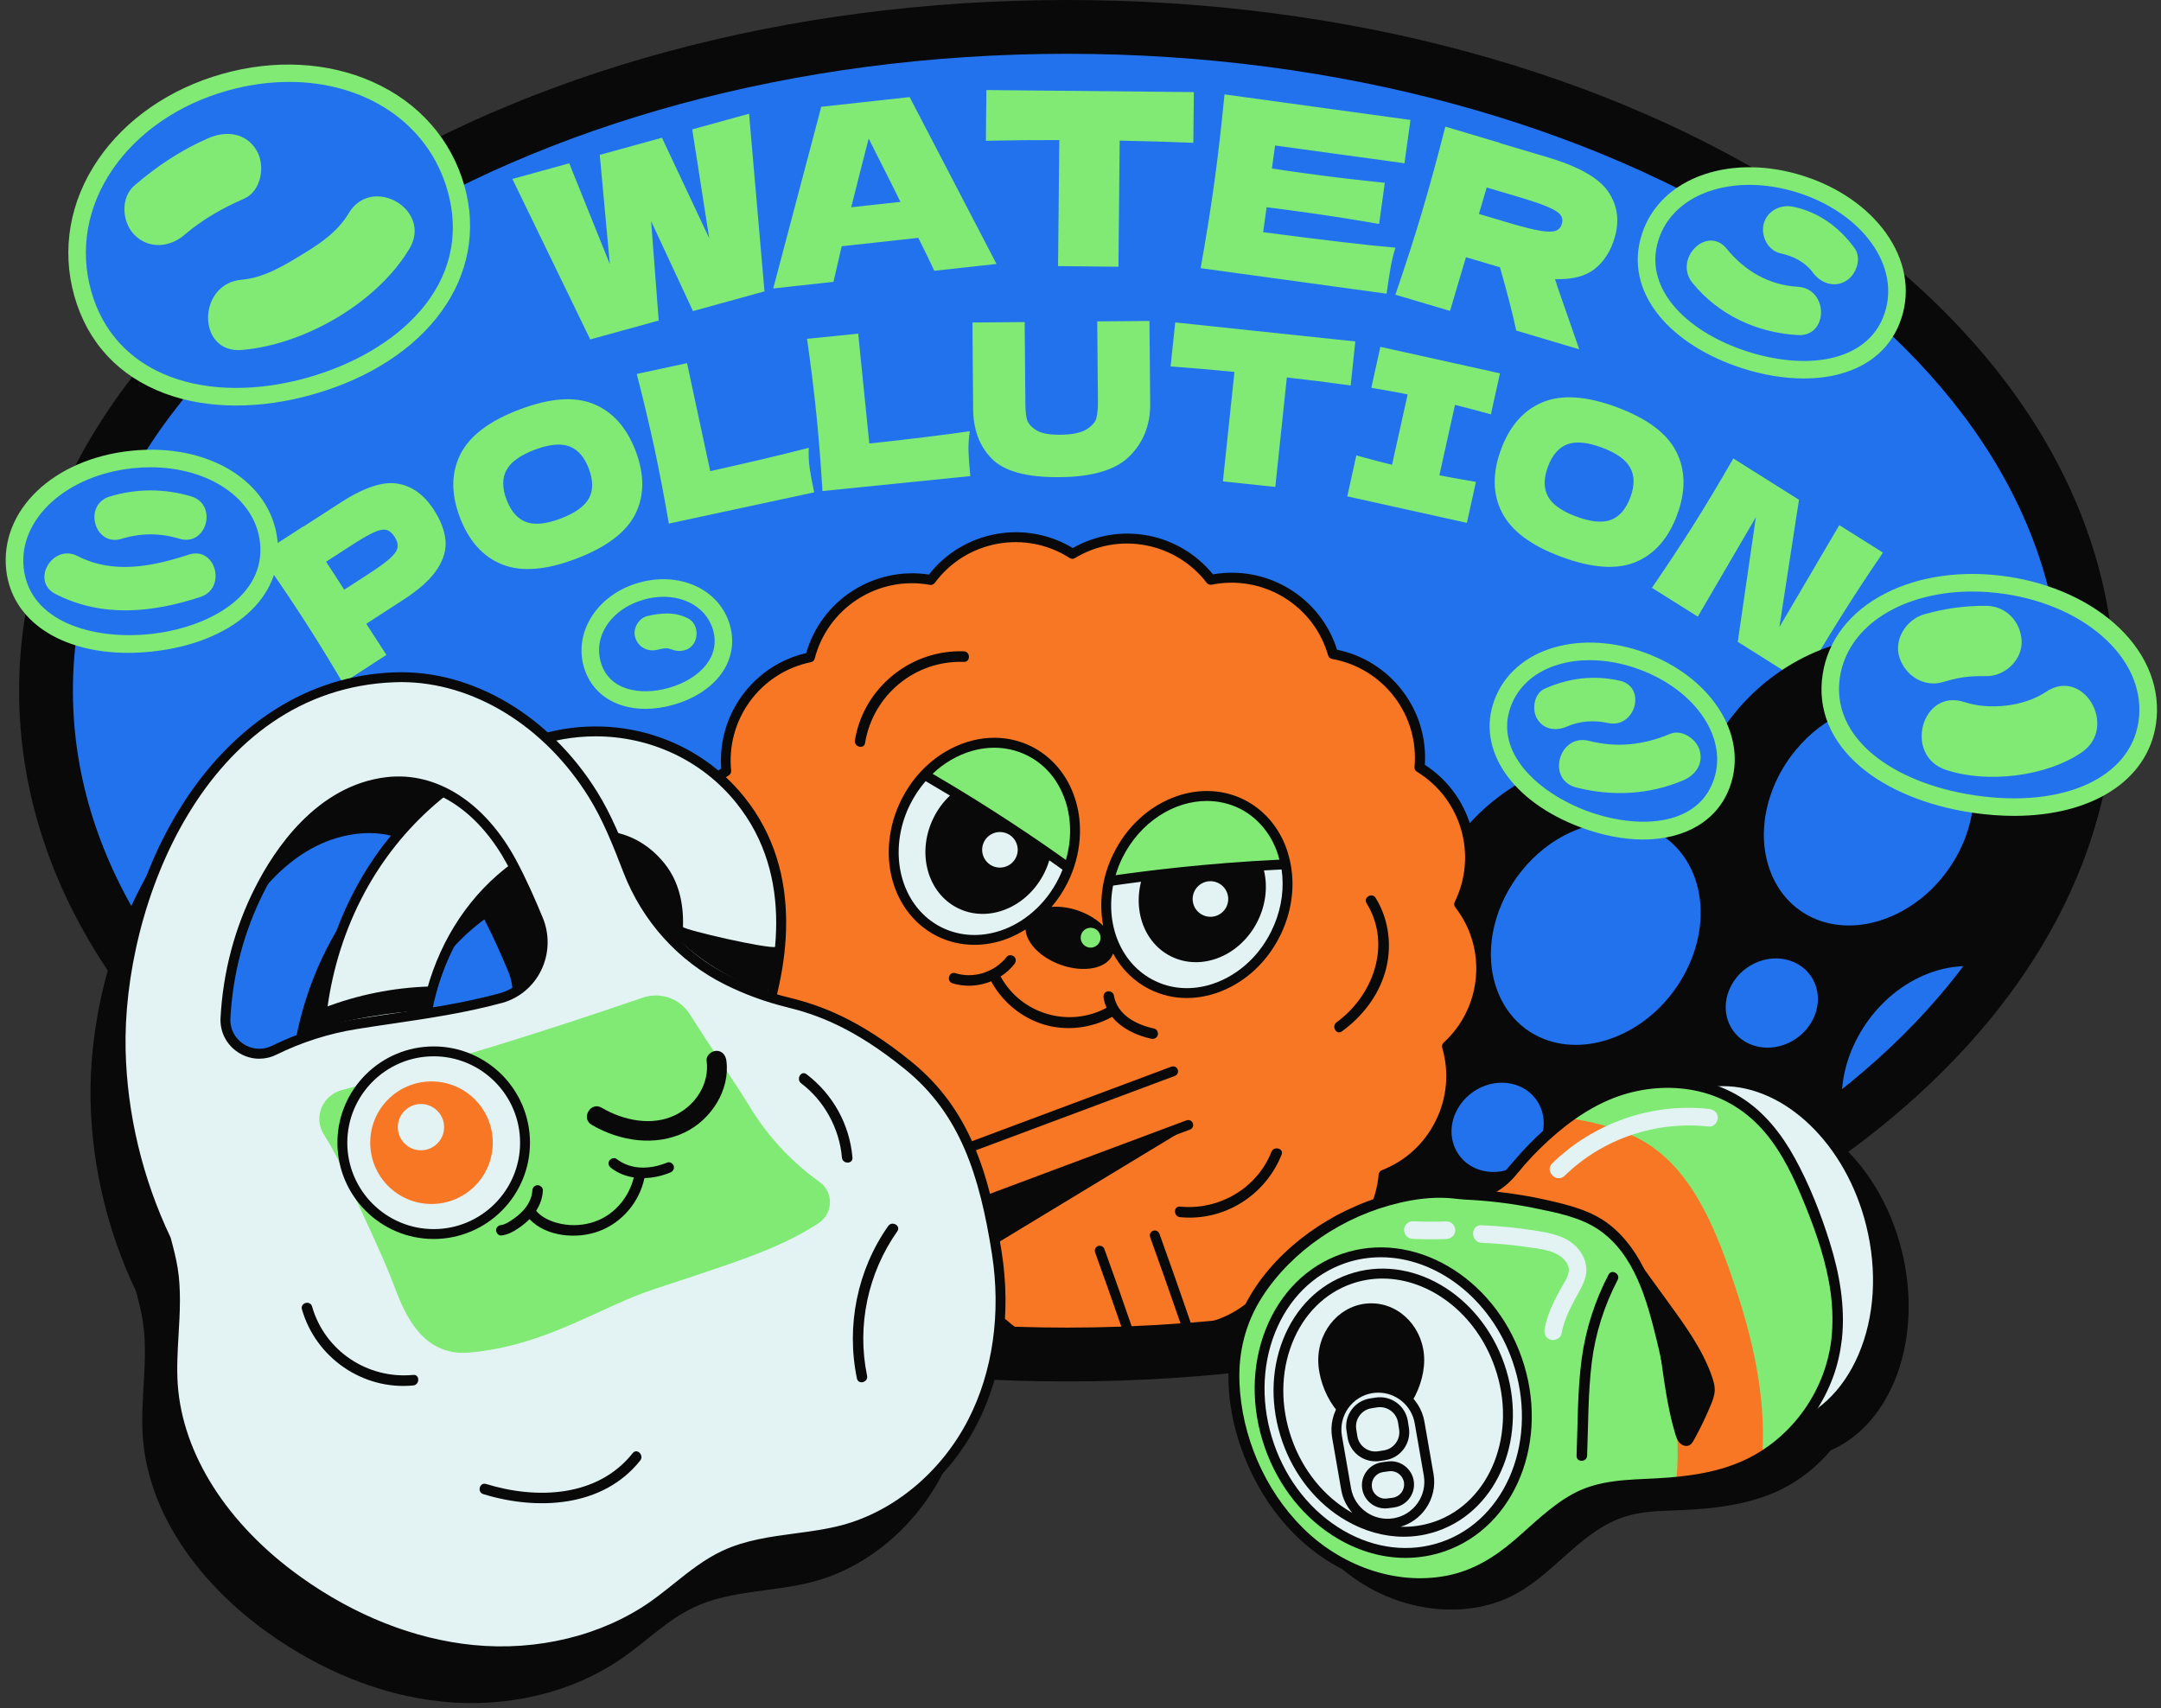 <?xml version="1.0" encoding="UTF-8"?><svg xmlns="http://www.w3.org/2000/svg" xmlns:xlink="http://www.w3.org/1999/xlink" height="388.9" preserveAspectRatio="xMidYMid meet" version="1.0" viewBox="-1.3 0.0 492.0 388.9" width="492.0" zoomAndPan="magnify"><rect x="-1.3" y="0.0" width="492.0" height="388.9" fill="#333333" stroke="none"/><g id="change1_1"><path d="M415.49,330.22c-0.16,0.19-0.32,0.38-0.48,0.56c-0.29,0.33-0.6,0.66-0.9,0.98 c-0.18,0.19-0.36,0.38-0.54,0.57c-0.31,0.32-0.63,0.62-0.96,0.93c-0.19,0.18-0.38,0.36-0.57,0.53c-0.33,0.3-0.68,0.59-1.02,0.88 c-0.2,0.16-0.39,0.33-0.59,0.49c-0.36,0.29-0.73,0.56-1.1,0.83c-0.2,0.15-0.39,0.3-0.59,0.44c-0.39,0.28-0.8,0.53-1.2,0.79 c-0.19,0.12-0.37,0.25-0.57,0.37c-0.02,0.01-0.05,0.03-0.07,0.04c-0.57,0.35-1.16,0.68-1.75,1c-0.71,0.38-1.43,0.73-2.16,1.06 c-0.76,0.33-1.53,0.63-2.3,0.92c-0.23,0.08-0.46,0.16-0.69,0.24c-0.6,0.21-1.21,0.4-1.83,0.58c-0.2,0.06-0.39,0.12-0.59,0.18 c-0.8,0.22-1.6,0.43-2.41,0.61c-0.13,0.03-0.26,0.05-0.39,0.08c-0.7,0.15-1.4,0.29-2.11,0.41c-0.23,0.04-0.45,0.08-0.68,0.12 c-0.68,0.11-1.36,0.21-2.04,0.3c-0.17,0.02-0.34,0.05-0.51,0.07c-0.71,0.09-1.42,0.17-2.13,0.24c-0.05,0.01-0.1,0.01-0.16,0.01 c-0.79,0.08-1.59,0.14-2.38,0.19c-0.22,0.02-0.44,0.04-0.66,0.05c-0.99,0.06-1.98,0.11-2.97,0.15c-0.9,0.04-1.81,0.06-2.72,0.11 c-3.2,0.12-6.4,0.34-9.41,1.25c-9.89,2.95-15.98,12.56-24.92,17.55c-10.83,6.04-25.33,4.44-36.13-2.76 c-10.81-7.19-17.95-19.34-20.38-31.92c-1.21-6.24-1.34-12.71,0.4-18.66c1.46-5.01,4.2-9.51,7.54-13.45 c6.02-7.11,13.88-12.45,22.69-15.58c1.63-0.59,3.3-1.1,4.99-1.52c4.55-1.15,9.56-1.79,14.36-1.12c0.33,0.05,0.66,0.08,0.99,0.1 c0.11,0.01,0.21,0.01,0.32,0.01c0.22,0.01,0.44,0.02,0.66,0.02c0.13,0,0.25,0,0.38-0.01c0.2-0.01,0.4-0.02,0.6-0.03 c0.13-0.01,0.26-0.02,0.39-0.03c0.2-0.02,0.4-0.05,0.6-0.08c0.12-0.02,0.24-0.03,0.35-0.05c0.3-0.05,0.6-0.12,0.9-0.19 c0.09-0.02,0.18-0.05,0.27-0.08c0.22-0.06,0.44-0.12,0.65-0.19c0.1-0.03,0.21-0.07,0.31-0.11c0.21-0.08,0.42-0.15,0.62-0.24 c0.08-0.03,0.16-0.07,0.24-0.1c0.26-0.12,0.52-0.24,0.77-0.37c0.02-0.01,0.04-0.02,0.06-0.03c0.37-0.19,0.73-0.41,1.08-0.64 c0.05-0.03,0.09-0.07,0.14-0.1c0.3-0.21,0.6-0.43,0.89-0.66c0.04-0.03,0.09-0.07,0.13-0.1c0.3-0.25,0.58-0.51,0.86-0.79 c0.07-0.07,0.13-0.14,0.2-0.2c0.28-0.29,0.54-0.59,0.79-0.9c2.66-3.35,5.73-6.57,9.02-9.41c0.56-0.49,1.13-0.96,1.71-1.42 c0.18-0.14,0.36-0.28,0.54-0.42c0.53-0.42,1.07-0.82,1.6-1.22c0.02-0.02,0.05-0.04,0.07-0.05c0.01-0.01,0.02-0.02,0.03-0.02 c1.24-0.9,2.5-1.74,3.77-2.51c0.17-0.1,0.34-0.2,0.5-0.3c0.47-0.28,0.94-0.54,1.41-0.8c0.17-0.09,0.33-0.18,0.5-0.27 c0.62-0.33,1.25-0.64,1.87-0.93c6.35-2.92,13.83-3.94,20.82-2.58c0.25-0.07,0.5-0.15,0.76-0.22c16.37-4.04,33.98,10.3,39.34,32.02 C436.63,304.87,429.44,324.15,415.49,330.22z" fill="#090909"/></g><g id="change2_1"><path d="M474.11,157.26c0,8.37-1.05,16.57-3.06,24.57c-6.01,23.9-20.64,45.92-41.76,64.66 c-3.66,3.25-7.51,6.39-11.55,9.43c-10.85,8.18-23.02,15.6-36.3,22.1c-4.92,2.42-10,4.71-15.22,6.86 c-13.87,5.74-28.74,10.55-44.41,14.29c-4.95,1.18-9.98,2.26-15.09,3.23c-13.94,2.63-28.42,4.44-43.31,5.34 c-0.15,0.01-0.31,0.02-0.46,0.03c-0.75,0.04-1.51,0.09-2.26,0.12c-1.35,0.08-2.71,0.14-4.07,0.19c-1.88,0.09-3.77,0.15-5.67,0.2 c-1.29,0.03-2.57,0.06-3.86,0.08c-1.81,0.03-3.63,0.04-5.45,0.04c-3.71,0-7.4-0.06-11.06-0.17c-10.27-0.31-20.36-1.06-30.23-2.21 c-20.16-2.35-39.41-6.39-57.41-11.88c-20.94-6.39-40.17-14.76-57.13-24.73c-21.92-12.87-40.04-28.43-53.15-45.87 c-15.05-20.01-23.49-42.51-23.49-66.28c0-5.07,0.38-10.07,1.14-15.01c1.93-12.75,6.29-25.03,12.8-36.64 c3.55-6.36,7.73-12.51,12.51-18.43c15.78-19.57,37.97-36.62,64.75-49.96c39.16-19.51,88.13-31.1,141.27-31.1 c118.85,0,216.87,57.99,230.77,132.82C473.54,144.94,474.11,151.06,474.11,157.26z" fill="#2272ED"/></g><g id="change3_1"><path d="M97.48,116.07c-2.23-3.44-5-5.43-8.32-5.97c-3.32-0.54-7.66,0.92-13,4.38l-8.38,5.42l-0.03-0.04l-9.91,6.41 c3.59,5.07,6.85,9.88,9.79,14.42c2.94,4.54,5.99,9.49,9.14,14.84l9.91-6.42l-4.59-7.09l8.38-5.42c3.68-2.38,6.27-4.71,7.76-7 c1.5-2.28,2.12-4.52,1.89-6.71C99.89,120.72,99.01,118.44,97.48,116.07z M89.2,124.69c-0.15,0.74-0.72,1.56-1.72,2.46 c-1,0.9-2.62,2.07-4.85,3.51l-5.56,3.6l-4.12-6.37l5.56-3.6c2.28-1.48,4.04-2.5,5.25-3.06c1.22-0.56,2.18-0.75,2.88-0.58 c0.7,0.17,1.34,0.7,1.92,1.59C89.13,123.14,89.34,123.95,89.2,124.69z M133.8,91.96c-4.35-1.77-9.98-1.33-16.89,1.3 c-6.88,2.62-11.36,6.04-13.43,10.25c-2.08,4.21-2.1,8.98-0.07,14.31c2.05,5.38,5.26,8.95,9.62,10.69c4.36,1.75,9.97,1.31,16.82-1.29 c6.94-2.64,11.44-6.05,13.52-10.23c2.07-4.18,2.08-8.97,0.02-14.39C141.34,97.27,138.15,93.73,133.8,91.96z M132.8,113.42 c-0.98,1.83-3.13,3.38-6.45,4.64c-3.29,1.25-5.91,1.52-7.87,0.79c-1.96-0.73-3.44-2.42-4.45-5.08c-1-2.63-1.02-4.87-0.04-6.71 c0.98-1.84,3.11-3.39,6.4-4.64c3.32-1.26,5.96-1.53,7.91-0.8c1.96,0.73,3.43,2.41,4.44,5.04 C133.76,109.33,133.78,111.6,132.8,113.42z M183.06,106.72c0.22,1.49,0.56,3.28,1.01,5.38l-33.09,7.11 c-1.05-6.12-2.15-11.83-3.28-17.12c-1.14-5.29-2.48-10.94-4.03-16.95l11.45-2.46l5.28,24.59c9.06-2.01,16.53-3.78,22.43-5.31 C182.76,103.64,182.84,105.22,183.06,106.72z M219.21,102.94c0.06,1.51,0.19,3.33,0.41,5.46l-33.67,3.41 c-0.37-6.2-0.83-11.99-1.37-17.37c-0.54-5.38-1.26-11.15-2.14-17.3l11.65-1.18l2.53,25.02c9.23-1,16.85-1.93,22.87-2.8 C219.25,99.85,219.15,101.44,219.21,102.94z M260.4,73.08l0.17,19.1c-0.02,4.7-1.6,8.61-4.72,11.71c-3.12,3.1-8.42,4.68-15.87,4.75 c-7.55,0.07-12.73-1.35-15.54-4.26c-2.81-2.9-4.2-6.74-4.18-11.51l-0.17-19.44l11.9-0.1L232.15,92c0.01,1.41,0.13,2.55,0.34,3.43 c0.22,0.88,0.89,1.7,2.04,2.45c1.14,0.76,2.98,1.13,5.51,1.1c2.75-0.02,4.76-0.43,6.04-1.23c1.27-0.79,2.03-1.67,2.26-2.64 c0.23-0.96,0.34-2.19,0.33-3.7l-0.16-18.24L260.4,73.08z M306.21,87.76c-4.98-0.69-9.82-1.29-14.53-1.82l-2.63,24.92l-11.93-1.26 l2.63-24.92c-4.75-0.47-9.59-0.88-14.54-1.25l1.06-10.02l41,4.33L306.21,87.76z M329.96,92.18l-3.55,16.03 c1.82,0.37,4.59,0.87,8.32,1.5l-2.06,9.33l-27.23-6.03l2.06-9.33c3.55,0.98,6.26,1.7,8.13,2.14l3.55-16.03 c-1.88-0.38-4.64-0.88-8.27-1.49l2.06-9.33l27.23,6.03l-2.06,9.33C334.46,93.33,331.73,92.61,329.96,92.18z M380.55,117.18 c1.98-5.34,1.92-10.11-0.19-14.31c-2.11-4.2-6.63-7.58-13.56-10.16c-6.9-2.56-12.52-2.94-16.86-1.14c-4.34,1.8-7.5,5.37-9.48,10.71 c-2.01,5.4-1.94,10.19,0.19,14.38c2.13,4.19,6.63,7.56,13.5,10.11c6.96,2.58,12.59,2.99,16.91,1.21 C375.37,126.21,378.54,122.61,380.55,117.18z M369.89,113.22c-1,2.7-2.48,4.41-4.42,5.14c-1.94,0.73-4.58,0.48-7.91-0.76 c-3.3-1.23-5.45-2.76-6.44-4.59c-0.99-1.84-0.99-4.09,0-6.76c0.98-2.64,2.45-4.33,4.39-5.08c1.95-0.74,4.57-0.5,7.87,0.72 c3.33,1.24,5.49,2.77,6.48,4.61C370.86,108.34,370.87,110.58,369.89,113.22z M427.41,125.82c-3.07,4.46-6.25,9.3-9.54,14.53 c-3.31,5.26-6.3,10.23-8.99,14.93l-14.54-9.15l4.12-28.37l-13.22,22.64l-10.44-6.57c3.52-5.12,6.72-9.97,9.6-14.54 c2.86-4.55,5.84-9.52,8.93-14.91l14.95,9.41l-4.47,29l13.65-23.23L427.41,125.82z M133.08,77.28l-17.72-36.53l12.94-3.57l9.24,22.95 l-2.29-24.87l14.16-3.9l10.76,22.88l-3.87-24.78l12.94-3.57l3.51,40.45l-16.28,4.49l-9.53-20.48l1.73,22.63L133.08,77.28z M190.33,56.07l17.44-1.92c1.51,3.01,2.73,5.51,3.65,7.51l14.16-1.56l-19.78-38l-20.12,2.21l-10.94,41.37l13.72-1.51L190.33,56.07z M196.48,31.54l1.7,3.41c1.88,3.67,3.72,7.34,5.53,11.01l-11.21,1.23C194.25,40.22,195.57,35,196.48,31.54z M239.88,31.89 c-5.46-0.02-11.04,0.04-16.72,0.16l0.11-11.55l47.24,0.47l-0.12,11.55c-5.75-0.24-11.35-0.41-16.77-0.5l-0.28,28.71l-13.75-0.14 L239.88,31.89z M314.39,66.87l-42.34-5.82c1.26-7.01,2.31-13.58,3.15-19.72c0.84-6.14,1.6-12.75,2.28-19.84l42.34,5.82l-1.36,9.86 L289,33.13l-0.72,5.23c1.74,0.28,4.32,0.65,7.73,1.12c5.78,0.79,11.76,1.51,17.97,2.14l-1.29,9.37c-6.15-1.07-12.11-2-17.88-2.79 c-3.41-0.47-6-0.81-7.74-1.01l-0.78,5.67c13.81,1.82,23.85,3,30.11,3.53c-0.46,1.46-0.82,2.97-1.1,4.54 C315.02,62.49,314.72,64.48,314.39,66.87z M328.83,70.79l3.63-12.23l7.75,2.3c1.77,6.26,3,11.07,3.7,14.41l14.34,4.26l-5.02-14.4 c-0.08-0.37-0.25-0.9-0.5-1.58c3.9,0.13,6.91-0.64,9.03-2.31c2.12-1.67,3.63-4.03,4.54-7.08c1.16-3.9,0.67-7.41-1.46-10.53 c-2.13-3.12-6.75-5.73-13.85-7.84l-10.81-3.21l0.02-0.05l-12.44-3.7c-1.75,6.9-3.5,13.32-5.26,19.26 c-1.76,5.94-3.8,12.28-6.11,19.01L328.83,70.79z M337.18,42.69l7.12,2.11c3.02,0.9,5.28,1.66,6.78,2.3s2.46,1.25,2.9,1.84 c0.44,0.59,0.54,1.27,0.31,2.04c-0.24,0.81-0.72,1.33-1.44,1.58c-0.72,0.24-1.88,0.24-3.46-0.02c-1.59-0.26-3.87-0.83-6.86-1.72 l-7.12-2.11L337.18,42.69z" fill="#80EA75"/></g><g id="change1_2"><path d="M456.44,206.02c7.63-10.65,10.6-24.04,6.95-36.39c-3.05-10.28-10.2-18.14-20.15-22.13 c-8.62-3.45-18.3-3.57-27.67-0.41c-1.28,0.42-2.55,0.92-3.81,1.47c-12.76,5.58-22.11,16.27-26.15,28.34 c-1.44-0.83-2.95-1.57-4.53-2.2c-4.86-1.95-10.04-2.83-15.33-2.67c-5.37,0.16-10.85,1.4-16.15,3.71c-3.49,1.52-6.72,3.43-9.67,5.65 c-7.81,5.89-13.54,13.92-16.49,22.69c-0.17-0.1-0.34-0.2-0.51-0.28c-1.28-0.72-2.61-1.36-4.01-1.92c-4.61-1.86-9.55-2.75-14.57-2.68 c-2.03,0.02-4.07,0.2-6.13,0.53c-3.61,0.59-7.23,1.66-10.78,3.22c-4.06,1.78-7.77,4.07-11.08,6.77c-2.47,1.99-4.7,4.21-6.69,6.62 c-1.88,2.25-3.52,4.66-4.92,7.17c-4.29,7.66-6.32,16.33-5.49,24.84c0.22,2.39,0.68,4.76,1.37,7.09c0.62,2.11,1.42,4.12,2.39,6.02 c1.63,3.25,3.76,6.16,6.31,8.67c3.19,3.15,7.04,5.67,11.44,7.44c0.74,0.3,1.47,0.56,2.22,0.81l0.01,0.01 c0.75,0.24,1.52,0.46,2.29,0.67c-0.38,0.54-0.76,1.08-1.1,1.62l-0.01,0c-2.96,4.51-5.09,9.46-6.29,14.58 c-0.12,0.44-0.21,0.89-0.29,1.33c-0.01,0-0.01,0.01,0,0.02c-0.49,2.43-0.77,4.91-0.8,7.38c1.4-0.22,2.78-0.44,4.18-0.67 c2.05-0.34,4.1-0.69,6.12-1.07c1.47-0.26,2.93-0.53,4.39-0.82c0.81-0.15,1.63-0.31,2.43-0.47c0.04-0.28,0.08-0.55,0.13-0.84 c0.54-3.37,1.7-6.7,3.41-9.8c2.55-4.69,6.29-8.82,10.87-11.73c0,0,0-0.01,0.01-0.01c1.24-0.78,2.55-1.48,3.9-2.08 c2.42-1.05,4.88-1.73,7.3-2c3.47-0.4,6.87,0,9.93,1.24c5.37,2.14,9.29,6.59,11.04,12.49c0.04,0.12,0.06,0.22,0.09,0.34 c5.4-1.82,10.69-3.75,15.89-5.77c-3.02-12.72,4.95-27.81,17.91-33.48c2.43-1.07,4.88-1.74,7.3-2.01c3.48-0.4,6.87,0.01,9.95,1.23 c5.23,2.11,9.1,6.38,10.89,12.09c5.34-3.12,10.51-6.36,15.48-9.73c-0.39-11.53,7.16-23.8,18.54-28.78c2.42-1.05,4.88-1.73,7.3-2 c3.47-0.4,6.87,0,9.93,1.24c0.11,0.04,0.2,0.08,0.29,0.13c3.93-3.9,7.63-7.89,11.12-11.96c-1.34-0.77-2.75-1.43-4.23-2.02 C459.49,206.9,457.98,206.41,456.44,206.02z M305.19,262.92c-4.58,2-9.29,2.62-13.59,1.82c-1.25-0.23-2.47-0.58-3.64-1.04 c-5.14-2.06-8.95-6.21-10.8-11.75c-0.08-0.24-0.16-0.5-0.24-0.75c-1.41-4.78-1.2-9.97,0.31-14.9c2.54-8.41,8.85-16.1,17.29-19.78 c2.42-1.05,4.88-1.73,7.3-2c3.48-0.4,6.87,0,9.95,1.23c1.56,0.61,2.98,1.43,4.27,2.42c3.18,2.42,5.51,5.88,6.76,10.08 C326.61,241.2,318.55,257.07,305.19,262.92z M349.29,259.86c-2.32,5.33-8.51,8.22-13.82,6.46c-3.55-1.18-5.8-4.13-6.23-7.55 c-0.21-1.7,0.03-3.52,0.81-5.29c0-0.01,0.01-0.01,0.01-0.02c2.34-5.32,8.51-8.2,13.82-6.43 C349.17,248.79,351.61,254.53,349.29,259.86z M367.34,235.73c-5.91,2.59-12.03,2.87-17.23,0.78c-3.02-1.21-5.59-3.15-7.56-5.68 c-1.53-1.94-2.7-4.25-3.47-6.83c-2.53-8.57,0.14-18.43,6.12-25.8c3.05-3.77,6.96-6.9,11.48-8.87c2.42-1.06,4.88-1.74,7.28-2.01 c3.48-0.4,6.88,0,9.95,1.23c5.37,2.15,9.29,6.59,11.04,12.51C388.77,214,380.72,229.89,367.34,235.73z M411.71,231.56 c-2.33,5.33-8.51,8.22-13.82,6.46c-5.31-1.76-7.74-7.51-5.42-12.84c2.31-5.33,8.51-8.22,13.81-6.45 C411.59,220.49,414.03,226.24,411.71,231.56z M429.5,208.55c-5.91,2.59-12.03,2.86-17.23,0.78c-5.37-2.15-9.29-6.59-11.04-12.51 c-0.79-2.69-1.08-5.5-0.9-8.33c0.38-6.32,3.02-12.69,7.29-17.81c3-3.62,6.81-6.61,11.2-8.54c2.42-1.05,4.88-1.73,7.3-2 c0.45-0.05,0.89-0.09,1.34-0.12c3.01-0.16,5.92,0.28,8.6,1.35c5.36,2.14,9.28,6.59,11.03,12.5 C450.93,186.82,442.87,202.7,429.5,208.55z M198.65,254.4c-11.44-9.31-19.86-12.53-27.38-14.38c-1.3-0.32-2.59-0.68-3.86-1.08 c3.97-15.49,3.56-31.9-7.03-45.05c-10.61-13.18-28.12-18.32-44.17-14.1c-9.37-8.65-21.44-14.27-34.49-13.8 c-41.74,1.49-63.25,48.32-62.39,84.96c0.35,14.88,3.94,29.61,10.32,43.01c0.59,2.2,1.17,4.4,1.53,6.64 c1.41,8.73-0.59,17.67,0.03,26.49c1.27,18.18,13.61,34.01,28.42,44.61c11.74,8.4,25.45,14.29,39.82,15.73 c14.36,1.43,29.36-1.8,41.17-10.09c5.42-3.81,10.2-8.65,16.2-11.45c8.39-3.91,18.13-3.38,27.08-5.78 c12.71-3.41,23.4-12.9,29.41-24.61c6.01-11.71,7.53-25.44,5.49-38.44C216.13,280.11,211.96,265.23,198.65,254.4z M108.97,209.33 c2,3.85,3.74,7.79,5.4,11.74c3.06,7.3-0.79,15.79-8.41,17.93c-0.05,0.01-0.1,0.03-0.16,0.04c-5.53,1.51-11.11,2.55-16.72,3.46 C91.46,229.4,98.14,217.27,108.97,209.33z M142.18,208.97c4.07,4.98,4.64,11.36,3.7,17.77c-4.82-4.7-8.62-10.43-11.07-16.82 c-0.96-2.51-1.94-5-2.99-7.45C135.69,203.3,139.25,205.39,142.18,208.97z M54.26,250.91c-5.26,2.58-11.39-1.49-11.07-7.33 c0.54-9.96,3.03-19.86,7.74-29.19c5.84-11.55,15.45-22.99,29.15-24.56c4.6-0.53,8.83,0.36,12.64,2.2 c-7.67,6.07-14.12,13.69-18.8,22.37c-5.5,10.19-8.43,21.2-9.2,32.44C61.12,247.9,57.62,249.26,54.26,250.91z" fill="#090909"/></g><g id="change4_1"><path d="M335.84,222.59c-0.54,6.24-3.42,11.71-7.72,15.63c1.63,5.56,1.26,11.73-1.49,17.34l-0.1,0.19 c-2.77,5.6-7.44,9.64-12.84,11.74c-0.5,5.79-3.08,11.41-7.7,15.64c-4.62,4.23-10.44,6.32-16.24,6.31 c-2.56,5.21-6.99,9.5-12.81,11.78c-5.83,2.27-11.99,2.12-17.4,0.03c-2.49,2.3-5.47,4.09-8.77,5.16c-2.34,0.78-4.84,1.2-7.43,1.21 c-1.44,0.01-2.85-0.12-4.23-0.35c-4.59-0.8-8.74-2.9-12.04-5.92c-5.4,2.13-11.58,2.32-17.42,0.07c-0.7-0.27-1.38-0.57-2.04-0.89 c-4.89-2.41-8.64-6.33-10.9-10.96c-3,0-6-0.56-8.84-1.69c-2.51-0.99-4.9-2.43-7.03-4.32c-0.84-0.74-1.61-1.53-2.31-2.35 c-3.24-3.75-5.14-8.32-5.66-13.01c-5.5-1.99-10.29-5.97-13.18-11.58c-2.92-5.66-3.38-11.95-1.74-17.62 c-4.36-3.96-7.29-9.52-7.8-15.85c-0.5-6.25,1.43-12.12,5-16.7c-2.52-5.17-3.2-11.28-1.45-17.24c1.73-5.91,5.53-10.65,10.39-13.66 c-0.57-5.68,0.87-11.59,4.5-16.57c3.67-5.02,8.92-8.2,14.56-9.35c1.45-5.62,4.94-10.73,10.2-14.14c5.34-3.45,11.52-4.52,17.32-3.46 c3.51-4.75,8.77-8.22,15.04-9.36c6.21-1.12,12.29,0.26,17.21,3.41c4.93-2.99,10.94-4.22,17.05-3.03c5.97,1.17,10.99,4.46,14.43,8.93 c5.73-1.16,11.89-0.24,17.28,3.04c0,0,0,0,0.01,0c5.34,3.26,8.96,8.28,10.55,13.87c5.72,1.02,11.09,4.11,14.89,9.09 c3.79,4.97,5.34,10.96,4.81,16.73c4.95,3.02,8.83,7.82,10.57,13.81c1.74,6.01,1.03,12.14-1.53,17.33 C334.49,210.48,336.39,216.36,335.84,222.59z" fill="#F87724"/></g><g id="change5_1"><path d="M289.15,212.53c-1.61,3.27-3.79,6.02-6.32,8.18c-2.67,2.28-5.71,3.89-8.88,4.73 c-4.31,1.15-8.86,0.85-12.93-1.17c-7.95-3.93-11.75-13.2-10.05-22.6c0.06-0.35,0.13-0.7,0.21-1.05c0.44-1.97,1.14-3.93,2.08-5.84 c0.12-0.24,0.23-0.47,0.36-0.69c4.64-8.75,13.47-13.66,21.8-12.78c2.05,0.22,4.07,0.78,5.98,1.73l0.07,0.03 c0.05,0.02,0.1,0.05,0.14,0.08c3.91,1.99,6.8,5.3,8.49,9.28c0.1,0.22,0.19,0.44,0.27,0.67c0.45,1.17,0.8,2.41,1.04,3.67 c0.16,0.83,0.28,1.66,0.35,2.51C292.11,203.6,291.29,208.2,289.15,212.53z M239.83,176.93c-1.7-2.49-3.98-4.56-6.77-5.95l-0.06-0.03 c-1.81-0.9-3.72-1.45-5.66-1.69c-0.01,0-0.02-0.01-0.03,0c-4.28-0.52-8.72,0.5-12.66,2.79c-1.97,1.15-3.8,2.61-5.44,4.36 c0,0.01,0,0.01-0.01,0.02c-1.69,1.8-3.17,3.91-4.34,6.27c-1.12,2.26-1.87,4.58-2.29,6.89c-1.71,9.4,2.1,18.66,10.05,22.6 c4.52,2.24,9.61,2.35,14.34,0.74c2.65-0.9,5.2-2.36,7.47-4.3c2.54-2.16,4.71-4.91,6.33-8.18c0.38-0.76,0.71-1.53,1.01-2.31 c0.06-0.17,0.13-0.34,0.19-0.52c0.58-1.61,0.98-3.25,1.22-4.89c0.21-1.35,0.29-2.7,0.26-4.03c-0.05-2.69-0.55-5.29-1.47-7.66 C241.42,179.57,240.7,178.19,239.83,176.93z" fill="#E3F3F3"/></g><g id="change1_3"><path d="M285.05,209.69c-3.91,7.91-12.73,11.52-19.7,8.08s-9.46-12.65-5.55-20.56c3.91-7.91,12.73-11.52,19.7-8.08 C286.48,192.58,288.96,201.78,285.05,209.69z M230.94,178.13c-6.97-3.45-15.79,0.17-19.7,8.08s-1.43,17.11,5.55,20.56 c6.97,3.45,15.79-0.17,19.7-8.08S237.91,181.57,230.94,178.13z" fill="#090909"/></g><g id="change5_2"><path d="M230.05,195.14c-0.92,2.04-3.31,2.95-5.35,2.04c-2.04-0.92-2.95-3.31-2.04-5.35s3.31-2.95,5.35-2.04 S230.97,193.1,230.05,195.14z M275.94,200.99c-2.04-0.92-4.44,0-5.35,2.04c-0.92,2.04,0,4.44,2.04,5.35s4.44,0,5.35-2.04 S277.98,201.91,275.94,200.99z" fill="#E3F3F3"/></g><g id="change3_2"><path d="M291.4,196.79c-18.37,0.8-33.82,2.88-40.24,3.84c-0.1,0.01-0.18,0.02-0.27,0.04 c0.32-1.54,0.77-3.02,1.33-4.45c1.13-2.88,2.71-5.49,4.66-7.69c3.54-4.02,8.27-6.7,13.65-7.27l0.08-0.01 c1.62-0.17,3.23-0.14,4.79,0.07c2.15,0.29,4.23,0.92,6.19,1.84c3.91,1.99,6.8,5.3,8.49,9.28c0.1,0.22,0.19,0.44,0.27,0.67 C290.81,194.29,291.16,195.52,291.4,196.79z M239.83,176.93c-1.34-1.77-2.98-3.33-4.89-4.6l-0.06-0.04 c-2.33-1.54-4.88-2.54-7.53-3.03c-0.01,0-0.02-0.01-0.03,0c-4.45-0.83-9.12,1.14-13.53,3.02c-2.42,1.03-3.03,2.06-5.16,3.82 c0.15,0.08,0.22,0.12,0.26,0.15c0.01,0,0.07,0.04,0.31,0.18c14.84,8.58,26.92,16.97,32.76,21.19c0.58-1.61,0.98-3.25,1.22-4.89 c0.21-1.35,0.29-2.7,0.26-4.03c-0.05-2.69-0.55-5.29-1.47-7.66C241.42,179.57,240.7,178.19,239.83,176.93z" fill="#80EA75"/></g><g id="change1_4"><path d="M292.88,199.21c-0.19-2.26-0.68-4.44-1.47-6.5c-1.81-4.72-5.17-8.5-9.53-10.67 c-10.45-5.17-23.75,0.33-29.64,12.25c-1.14,2.31-1.95,4.73-2.39,7.19c-0.58,3.21-0.55,6.36,0.02,9.3c-1.35-1.34-3.19-2.52-5.36-3.33 c-2.24-0.83-4.47-1.13-6.41-0.96c1.42-1.67,2.67-3.52,3.68-5.56c0.36-0.73,0.7-1.51,1.05-2.41c1.23-3.22,1.81-6.54,1.75-9.86 c-0.05-2.82-0.57-5.53-1.55-8.04c-1.82-4.73-5.18-8.51-9.52-10.68c-6-2.97-13.08-2.56-19.42,1.13c-4.35,2.54-7.89,6.38-10.23,11.12 c-1.14,2.31-1.95,4.73-2.39,7.19c-1.85,10.17,2.44,19.74,10.66,23.8c2.61,1.29,5.48,1.94,8.42,1.94c2.25,0,4.54-0.38,6.79-1.15 c1.69-0.58,3.3-1.37,4.84-2.34c0.2,3,3.3,6.29,7.82,7.97c5.44,2.02,10.85,0.93,12.1-2.43c0.01-0.03,0.01-0.05,0.02-0.08 c1.91,3.52,4.76,6.39,8.39,8.18c2.63,1.3,5.47,1.96,8.39,1.96c1.76,0,3.54-0.24,5.33-0.71c3.34-0.88,6.56-2.6,9.33-4.96 c2.73-2.34,4.95-5.21,6.6-8.54C292.32,208.65,293.26,203.87,292.88,199.21z M215.22,173.02c3.17-1.84,6.54-2.78,9.83-2.78 c2.59,0,5.14,0.58,7.51,1.75c3.84,1.92,6.73,5.18,8.37,9.44c0.88,2.27,1.35,4.72,1.4,7.28c0.05,2.37-0.28,4.74-0.96,7.08 c-6.04-4.32-16.98-11.82-30.34-19.61C212.3,174.96,213.71,173.9,215.22,173.02z M226.61,211.85c-4.62,1.58-9.4,1.33-13.48-0.68 c-7.31-3.61-11.11-12.21-9.44-21.39c0.41-2.25,1.15-4.47,2.2-6.59c0.97-1.96,2.17-3.74,3.55-5.34c13.92,8.09,25.23,15.9,31.17,20.16 c-0.28,0.7-0.56,1.34-0.85,1.92c-1.51,3.06-3.55,5.69-6.05,7.82C231.55,209.6,229.16,210.98,226.61,211.85z M273.47,182.36 c2.55,0,5.1,0.56,7.47,1.73c3.78,1.89,6.75,5.24,8.36,9.43c0.28,0.72,0.5,1.46,0.69,2.21c-16.44,0.77-30.53,2.57-37.3,3.54 c0.4-1.35,0.91-2.69,1.55-3.98C258.25,187.21,265.93,182.36,273.47,182.36z M288.14,212.03L288.14,212.03 c-1.51,3.05-3.54,5.69-6.04,7.82c-2.51,2.14-5.43,3.7-8.44,4.5c-4.23,1.12-8.44,0.75-12.15-1.09c-7.31-3.61-11.11-12.21-9.44-21.38 c0.02-0.09,0.04-0.17,0.06-0.25c6.3-0.93,21.04-2.87,38.35-3.67c0.07,0.47,0.13,0.95,0.17,1.44 C290.99,203.65,290.12,208.02,288.14,212.03z" fill="#090909"/></g><g id="change3_3"><path d="M249.03,214.5c-0.55,1.12-1.91,1.58-3.03,1.02c-1.12-0.55-1.58-1.91-1.02-3.03 c0.55-1.12,1.91-1.58,3.03-1.02C249.12,212.02,249.58,213.38,249.03,214.5z" fill="#80EA75"/></g><g id="change1_5"><path d="M332.27,205.74c2.53-5.49,3-11.69,1.31-17.52c-1.69-5.82-5.4-10.8-10.48-14.09 c0.39-6.04-1.4-11.99-5.09-16.82c-3.69-4.85-8.96-8.16-14.9-9.38c-1.83-5.78-5.66-10.68-10.85-13.85 c-5.23-3.19-11.39-4.36-17.4-3.31c-3.71-4.56-8.89-7.68-14.67-8.81c-5.92-1.16-12.02-0.16-17.24,2.82 c-5.23-3.15-11.39-4.29-17.43-3.2c-6.1,1.1-11.52,4.37-15.33,9.24c-6.08-0.93-12.25,0.39-17.44,3.74 c-5.12,3.31-8.82,8.31-10.5,14.13c-5.86,1.36-11.01,4.77-14.57,9.64c-3.53,4.82-5.21,10.71-4.78,16.65 c-4.97,3.28-8.61,8.2-10.29,13.93c-1.7,5.79-1.26,11.94,1.22,17.42c-3.59,4.88-5.3,10.87-4.81,16.93c0.5,6.16,3.21,11.86,7.66,16.12 c-1.55,5.98-0.84,12.27,2,17.78c2.81,5.45,7.46,9.64,13.15,11.88c0.66,4.8,2.68,9.26,5.84,12.93c0.73,0.85,1.54,1.68,2.42,2.46 c2.19,1.93,4.67,3.46,7.36,4.52c2.74,1.09,5.62,1.68,8.56,1.76c2.46,4.68,6.37,8.52,11.1,10.85c0.64,0.32,1.34,0.62,2.14,0.93 c5.67,2.18,11.89,2.24,17.59,0.17c3.44,2.98,7.61,4.95,12.09,5.73c1.43,0.24,2.86,0.37,4.26,0.37c0.05,0,0.11,0,0.16,0 c2.68-0.02,5.3-0.44,7.77-1.27c3.15-1.03,6.13-2.73,8.67-4.94c5.69,2.02,11.9,1.93,17.56-0.28c5.66-2.21,10.28-6.35,13.1-11.71 c6.05-0.16,11.82-2.48,16.3-6.6c4.49-4.11,7.31-9.66,7.99-15.69c5.58-2.34,10.11-6.59,12.79-12.03l0.1-0.2 c2.68-5.45,3.29-11.63,1.75-17.48c4.36-4.21,7.04-9.82,7.57-15.88C337.49,216.65,335.83,210.65,332.27,205.74z M334.72,222.5 c-0.5,5.73-3.11,11.02-7.35,14.89c-0.32,0.29-0.44,0.74-0.32,1.15c1.61,5.5,1.11,11.37-1.42,16.52l-0.1,0.19c0,0,0,0,0,0 c-2.54,5.14-6.88,9.11-12.24,11.19c-0.4,0.16-0.68,0.53-0.71,0.95c-0.49,5.73-3.09,11.02-7.34,14.91 c-4.23,3.88-9.71,6.01-15.44,6.01c-0.01,0-0.02,0-0.04,0c-0.43,0-0.82,0.24-1.01,0.63c-2.53,5.15-6.86,9.14-12.21,11.23 c-5.35,2.09-11.24,2.1-16.58,0.03c-0.4-0.16-0.85-0.07-1.17,0.22c-2.41,2.22-5.3,3.92-8.37,4.92c-2.25,0.75-4.63,1.14-7.08,1.15 c-1.31,0-2.67-0.1-4.03-0.33c-4.28-0.75-8.25-2.69-11.48-5.64c-0.21-0.19-0.48-0.29-0.76-0.29c-0.14,0-0.28,0.03-0.41,0.08 c-5.35,2.1-11.24,2.13-16.6,0.07c-0.73-0.29-1.37-0.56-1.95-0.85c-4.49-2.22-8.18-5.93-10.39-10.44c-0.19-0.39-0.58-0.63-1.01-0.63 c-2.9,0-5.73-0.54-8.43-1.61c-2.45-0.97-4.71-2.35-6.7-4.11c-0.8-0.71-1.54-1.46-2.21-2.24c-3.02-3.5-4.89-7.79-5.4-12.4 c-0.05-0.43-0.33-0.79-0.74-0.93c-5.45-1.97-9.91-5.89-12.57-11.04c-2.69-5.21-3.28-11.17-1.66-16.8c0.12-0.41-0.01-0.86-0.33-1.14 c-4.32-3.92-6.97-9.29-7.44-15.11c-0.46-5.73,1.23-11.38,4.76-15.92c0.26-0.34,0.31-0.8,0.12-1.18c-2.5-5.12-2.99-10.96-1.38-16.43 c1.58-5.42,5.1-10.04,9.9-13.02c0.37-0.23,0.57-0.64,0.53-1.07c-0.57-5.62,0.96-11.23,4.29-15.79c3.37-4.61,8.3-7.77,13.88-8.91 c0.42-0.09,0.76-0.4,0.86-0.82c1.43-5.56,4.89-10.34,9.72-13.48c4.91-3.17,10.76-4.34,16.5-3.3c0.42,0.08,0.85-0.09,1.11-0.44 c3.48-4.71,8.57-7.88,14.33-8.92c5.71-1.03,11.54,0.13,16.4,3.25c0.36,0.23,0.82,0.24,1.19,0.01c4.88-2.96,10.65-3.98,16.25-2.88 c5.47,1.07,10.35,4.09,13.75,8.52c0.26,0.34,0.69,0.5,1.11,0.42c5.68-1.14,11.53-0.12,16.47,2.9c4.91,3,8.48,7.69,10.06,13.21 c0.12,0.41,0.46,0.72,0.89,0.8c5.66,1,10.7,4.08,14.19,8.66c3.48,4.56,5.11,10.23,4.58,15.94c-0.04,0.43,0.17,0.84,0.53,1.06 c4.9,2.99,8.48,7.66,10.08,13.16c1.6,5.52,1.08,11.38-1.46,16.52c-0.19,0.38-0.14,0.84,0.12,1.18 C333.57,211.12,335.22,216.78,334.72,222.5z" fill="#090909"/></g><g id="change4_2"><path d="M272.06,311.32c-0.16,0.01-0.34,0.02-0.5,0.03c-0.81,0.04-1.64,0.1-2.45,0.13 c-1.46,0.09-2.94,0.15-4.41,0.21c-2.04,0.1-4.09,0.16-6.15,0.22c-0.22-0.65-0.43-1.31-0.66-1.96c-0.57-1.7-1.15-3.39-1.73-5.1 c-0.1-0.27-0.18-0.53-0.28-0.8c-0.22-0.66-0.44-1.32-0.68-1.98c-0.8-2.34-1.63-4.68-2.45-7.02c-0.26-0.74-0.51-1.47-0.77-2.2 c-0.95-2.7-1.92-5.39-2.89-8.08c-1.17-3.24,0.26-5.72,2.55-6.98c3.28-1.8,8.34-1.08,9.99,3.52c0.77,2.14,1.54,4.28,2.3,6.43 c0.29,0.8,0.57,1.6,0.86,2.41c0.09,0.25,0.17,0.5,0.26,0.75c0.99,2.79,1.96,5.57,2.92,8.36c0.42,1.2,0.83,2.41,1.24,3.61 c0.89,2.56,1.76,5.13,2.61,7.7C271.88,310.81,271.97,311.07,272.06,311.32z" fill="#F87724"/></g><g id="change1_6"><path d="M218.14,150.7c-11.1-0.4-20.7,7.55-22.49,18.48c-0.25,1.52-2.56,0.87-2.31-0.64 c1.95-11.94,12.73-20.68,24.8-20.25C219.68,148.36,219.69,150.76,218.14,150.7z M266.84,243.52c-0.22-0.58-0.86-0.88-1.45-0.66 l-46.28,17.3c-0.58,0.22-0.88,0.87-0.66,1.45c0.17,0.45,0.6,0.73,1.05,0.73c0.13,0,0.26-0.02,0.39-0.07l46.28-17.3 C266.76,244.75,267.06,244.1,266.84,243.52z M224.39,223.42c0.02,0.07,0.05,0.14,0.09,0.21c2.55,4.58,6.83,8.09,11.85,9.62 c5.17,1.57,10.86,0.86,15.58-1.73c2.13,2.66,5.59,4.27,8.91,4.98c0.63,0.14,1.3-0.19,1.48-0.84c0.16-0.6-0.2-1.34-0.84-1.48 c-4.08-0.87-8.43-3.11-9.18-7.61c-0.11-0.64-0.9-1-1.48-0.84c-0.68,0.19-0.95,0.83-0.84,1.48c0.13,0.8,0.38,1.54,0.69,2.24 c-8.56,4.61-19.33,1.53-24.09-7.03c-0.02-0.03-0.04-0.06-0.06-0.09c1.18-0.75,2.25-1.69,3.12-2.8c0.4-0.51,0.5-1.2,0-1.7 c-0.41-0.41-1.3-0.51-1.7,0c-2.73,3.5-7.46,5.05-11.71,3.74c-1.48-0.46-2.11,1.86-0.64,2.31 C218.45,224.77,221.61,224.55,224.39,223.42z M270.28,255.74c-0.22-0.58-0.86-0.88-1.45-0.66l-46.28,17.3 c-0.58,0.22-0.88,0.87-0.66,1.45c0.17,0.45,0.6,0.73,1.05,0.73c0.13,0,0.26-0.02,0.39-0.07l46.28-17.3 C270.21,256.97,270.5,256.32,270.28,255.74z M309.83,205.65c5.77,9.35,1.57,20.99-6.83,27.11c-1.24,0.9-0.04,2.98,1.21,2.07 c4.56-3.32,8.18-7.91,9.81-13.36c1.7-5.67,1-11.99-2.12-17.03C311.09,203.12,309.02,204.33,309.83,205.65z M288.17,262.26 c-3.34,8.35-11.93,13.33-20.81,12.46c-1.54-0.15-1.53,2.25,0,2.4c10.03,0.99,19.41-4.93,23.12-14.22 C291.06,261.47,288.74,260.84,288.17,262.26z M480.23,157.26c0,42.51-25.17,82.29-70.87,112.01 c-44.89,29.18-104.45,45.26-167.72,45.26c-63.27,0-122.83-16.07-167.72-45.26c-45.7-29.71-70.87-69.49-70.87-112.01 c0-42.51,25.17-82.29,70.87-112.01C118.81,16.07,178.37,0,241.64,0s122.83,16.07,167.72,45.26 C455.06,74.97,480.23,114.75,480.23,157.26z M467.98,157.26c0-79.96-101.54-145.01-226.34-145.01 C116.83,12.25,15.3,77.3,15.3,157.26s101.54,145.01,226.34,145.01c4.15,0,8.26-0.08,12.36-0.22c-0.77-2.23-1.54-4.44-2.32-6.65 l-0.33-0.93c-0.15-0.42-0.29-0.84-0.44-1.26c-0.95-2.7-1.92-5.39-2.89-8.07c-0.21-0.58,0.09-1.23,0.67-1.44 c0.58-0.21,1.23,0.09,1.44,0.67c0.98,2.69,1.94,5.38,2.9,8.08c0.15,0.42,0.3,0.85,0.45,1.28l0.32,0.92 c0.83,2.35,1.65,4.69,2.45,7.03c0.03,0.09,0.06,0.18,0.09,0.27c3.73-0.15,7.44-0.37,11.13-0.64c-0.2-0.57-0.39-1.14-0.59-1.71 c-0.96-2.79-1.93-5.57-2.92-8.36l-0.21-0.62c-0.02-0.05-0.05-0.1-0.06-0.15c-0.26-0.78-0.54-1.56-0.83-2.33 c-0.75-2.14-1.49-4.2-2.23-6.25l-0.08-0.23c-0.21-0.58,0.09-1.23,0.68-1.44c0.58-0.21,1.23,0.09,1.44,0.68l0.08,0.23 c0.74,2.06,1.49,4.13,2.21,6.2c0.29,0.79,0.56,1.54,0.81,2.29c0.02,0.04,0.04,0.08,0.05,0.13l0.26,0.74 c0.99,2.79,1.96,5.58,2.92,8.37c0.27,0.76,0.52,1.52,0.78,2.28C381.36,292.25,467.98,231.12,467.98,157.26z" fill="#090909"/></g><g id="change5_3"><path d="M171.23,236.76c-2.25,6.03-7.95,10.12-14.6,8.29c-5.79-1.59-10.53-8.59-8.29-14.6 c3.77-10.1,8.22-24.06,0.69-33.26c-6.54-8-16.22-8.6-25.53-4.21c-22.56,10.65-32.03,36.91-27.43,60.47 c1.23,6.31-1.71,12.79-8.29,14.6c-5.84,1.61-13.37-2-14.6-8.29c-3.79-19.45-1.92-39.54,7.58-57.15c8.25-15.3,21.95-27.3,38.23-33.33 c17.08-6.33,36.72-1.48,48.23,12.82C180.04,198.02,177.97,218.72,171.23,236.76z" fill="#E3F3F3"/></g><g id="change1_7"><path d="M84.86,269.56c-2.53,0-5.14-0.73-7.39-2.13c-2.89-1.79-4.81-4.44-5.4-7.45c-4.09-20.97-1.43-40.99,7.7-57.9 c8.46-15.69,22.25-27.71,38.83-33.85c17.92-6.64,37.81-1.35,49.5,13.17c14.11,17.53,10.06,39.99,4.18,55.75 c-2.66,7.14-9.22,10.83-15.95,8.98c-3.39-0.93-6.57-3.61-8.3-7c-1.54-3.01-1.81-6.24-0.75-9.08c4.21-11.28,7.61-23.92,0.87-32.16 c-5.74-7.02-14.55-8.44-24.18-3.9c-20.68,9.76-31.7,34.12-26.8,59.24l0,0c1.44,7.37-2.39,14.06-9.1,15.9 C87.04,269.42,85.96,269.56,84.86,269.56z M134.31,167.65c-4.98,0-10.03,0.88-14.93,2.69c-16.07,5.95-29.43,17.6-37.63,32.81 c-8.88,16.45-11.46,35.95-7.47,56.4c0.47,2.39,2.02,4.51,4.37,5.97c2.67,1.66,6.05,2.21,8.83,1.45c6.28-1.73,8.52-8,7.48-13.3l0,0 c-5.1-26.13,6.44-51.5,28.05-61.71c10.64-5.02,20.44-3.38,26.88,4.51c8.46,10.35,2.4,26.57-0.51,34.37 c-0.84,2.24-0.61,4.82,0.64,7.27c1.46,2.84,4.1,5.09,6.89,5.86c6.49,1.78,11.42-2.69,13.25-7.6c5.68-15.21,9.62-36.85-3.83-53.55 C158.46,173.01,146.62,167.65,134.31,167.65z" fill="#090909"/></g><g id="change5_4"><path d="M225.65,285.28c-2.67-16.95-6.83-31.83-20.14-42.66c-11.44-9.31-19.86-12.53-27.38-14.38 c-4.82-1.18-9.47-2.89-13.87-5.08c-10.4-5.18-18.42-14.17-22.59-25.02c-2.3-5.97-4.64-11.91-7.94-17.21 c-9.61-15.46-26.35-27.38-45.15-26.71c-41.74,1.49-63.25,48.32-62.39,84.96c0.35,14.88,3.94,29.61,10.32,43.01 c0.59,2.2,1.17,4.4,1.53,6.64c1.41,8.73-0.59,17.67,0.03,26.49c1.27,18.18,13.61,34.01,28.42,44.61 c11.74,8.4,25.45,14.29,39.82,15.73c14.36,1.43,29.36-1.8,41.17-10.09c5.42-3.81,10.2-8.65,16.2-11.45 c8.39-3.91,18.13-3.38,27.08-5.78c12.71-3.41,23.4-12.9,29.41-24.61C226.16,312.01,227.69,298.28,225.65,285.28z M112.81,227.23 c-0.05,0.01-0.1,0.03-0.16,0.04c-10.83,2.95-21.87,4.14-32.96,5.93c-6.44,1.04-12.72,3.06-18.58,5.93 c-5.26,2.58-11.39-1.49-11.07-7.33c0.54-9.96,3.03-19.86,7.74-29.19c5.84-11.55,15.45-22.99,29.15-24.56 c12.65-1.44,22.59,7.74,28.26,18.26c2.29,4.25,4.2,8.62,6.04,12.99C124.28,216.59,120.43,225.09,112.81,227.23z" fill="#E3F3F3"/></g><g id="change1_8"><path d="M116.17,195.77c-7.06-13.09-18.04-20.12-29.38-18.84c-15.98,1.83-25.67,16.55-30.02,25.17 c-4.65,9.19-7.29,19.17-7.86,29.64c-0.17,3.15,1.31,6.08,3.95,7.83c1.49,0.98,3.17,1.48,4.87,1.48c1.32,0,2.64-0.3,3.87-0.91 c5.81-2.85,11.96-4.82,18.26-5.83c2.73-0.44,5.45-0.84,8.17-1.24c8.2-1.21,16.68-2.47,24.91-4.71l0.16-0.04 c3.85-1.08,7.07-3.79,8.83-7.44c1.82-3.77,1.93-8.15,0.31-12.01C120.49,204.64,118.52,200.13,116.17,195.77z M119.92,219.89 c-1.5,3.11-4.14,5.33-7.49,6.27l-0.08,0.02c-8.1,2.21-16.51,3.45-24.64,4.65c-2.73,0.4-5.46,0.81-8.2,1.25 c-6.53,1.05-12.88,3.08-18.9,6.03c-2.1,1.03-4.54,0.87-6.51-0.43c-1.97-1.31-3.08-3.49-2.95-5.83c0.55-10.16,3.12-19.83,7.62-28.75 c4.15-8.21,13.34-22.24,28.27-23.95c0.8-0.09,1.6-0.14,2.39-0.14c9.53,0,18.65,6.5,24.75,17.81c2.31,4.28,4.24,8.72,5.99,12.89 C121.56,213,121.46,216.7,119.92,219.89z M226.76,285.1c-2.88-18.34-7.48-32.74-20.54-43.36c-12.06-9.81-20.83-12.88-27.83-14.6 c-4.71-1.15-9.3-2.84-13.64-5c-10.09-5.03-17.92-13.7-22.04-24.42c-2.47-6.43-4.79-12.18-8.03-17.4 c-10.83-17.44-28.53-27.87-46.15-27.24c-40.43,1.45-64.42,45.83-63.47,86.11c0.35,14.8,3.94,29.8,10.39,43.38 c0.61,2.29,1.15,4.36,1.48,6.42c0.78,4.82,0.48,9.85,0.2,14.71c-0.22,3.82-0.46,7.77-0.18,11.67c1.15,16.57,11.69,33.14,28.89,45.45 c12.65,9.05,26.6,14.56,40.36,15.93c2.21,0.22,4.42,0.33,6.63,0.33c12.92,0,25.5-3.74,35.3-10.62c1.87-1.31,3.68-2.76,5.43-4.16 c3.47-2.78,6.75-5.4,10.6-7.19c4.91-2.29,10.23-3,15.87-3.75c3.64-0.49,7.41-0.99,11.02-1.96c12.49-3.35,23.75-12.77,30.11-25.18 C226.96,312.92,228.95,299.03,226.76,285.1z M219.15,323.2c-6.08,11.86-16.81,20.84-28.7,24.03c-3.47,0.93-7.17,1.43-10.74,1.9 c-5.56,0.74-11.31,1.51-16.53,3.95c-4.09,1.91-7.63,4.74-11.05,7.48c-1.72,1.38-3.51,2.8-5.32,4.08 c-11.04,7.75-25.77,11.35-40.41,9.89c-13.37-1.33-26.95-6.7-39.27-15.52c-16.66-11.92-26.85-27.88-27.96-43.78 c-0.26-3.76-0.03-7.64,0.19-11.39c0.29-4.99,0.6-10.14-0.22-15.2c-0.36-2.2-0.92-4.36-1.56-6.75l-0.07-0.19 c-6.34-13.32-9.87-28.04-10.21-42.56c-0.78-32.89,18.17-82.27,61.3-83.81c0.48-0.02,0.96-0.03,1.44-0.03 c16.35,0,32.61,9.93,42.72,26.21c3.14,5.06,5.41,10.7,7.84,17.02c4.33,11.24,12.54,20.34,23.14,25.62 c4.49,2.24,9.24,3.98,14.11,5.17c6.75,1.65,15.23,4.63,26.94,14.16c12.51,10.17,16.94,24.13,19.74,41.96 C226.65,298.91,224.74,312.32,219.15,323.2z" fill="#090909"/></g><g id="change3_4"><path d="M185.13,278.44c-6.76,4.49-14.65,7.39-22.39,10.04c-4.91,1.68-9.84,3.31-14.78,4.92 c-12.79,4.15-24.71,12.94-42.34,14.55c-11.63,1.07-15.43-10.66-17.43-15.82c-3.16-8.17-7.16-15.9-10.59-23.96 c-1.47-3.44-3.2-6.76-5.19-9.92c-2.4-3.83-0.32-8.86,4.04-10.04c23.07-6.23,45.94-13.25,68.53-21.05c4.03-1.39,8.48,0.14,10.75,3.74 c4.21,6.66,11.03,16.71,13.64,21.03c4.05,6.72,9.51,12.58,15.89,17.15C188.5,271.38,188.45,276.24,185.13,278.44z" fill="#80EA75"/></g><g id="change5_5"><path d="M118.24,260.17c0,11.48-9.31,20.8-20.8,20.8s-20.8-9.31-20.8-20.8s9.31-20.8,20.8-20.8 S118.24,248.69,118.24,260.17z" fill="#E3F3F3"/></g><g id="change1_9"><path d="M164.08,241.5c0.88,6.68-3.47,13.39-9.38,16.28c-6.82,3.33-14.93,2.05-21.3-1.69 c-2.5-1.47-0.23-5.36,2.27-3.89c4.89,2.88,11.43,4.29,16.76,1.69c4.67-2.27,7.84-7.13,7.15-12.39c-0.16-1.21,1.16-2.25,2.25-2.25 C163.16,239.25,163.92,240.3,164.08,241.5z M92.78,313.04c-10.42,1-20.14-5.49-23.03-15.58c-0.42-1.48-2.74-0.85-2.31,0.64 c3.16,11.04,13.87,18.45,25.34,17.34C94.3,315.29,94.32,312.89,92.78,313.04z M142.76,330.84c-8.03,10.11-21.95,10.56-33.39,7.03 c-1.48-0.46-2.11,1.86-0.64,2.31c12.19,3.75,27.19,3.1,35.73-7.65C145.41,331.34,143.72,329.63,142.76,330.84z M182.31,244.57 c-1.23-0.93-2.43,1.15-1.21,2.07c5.28,4,8.73,10.32,9.28,16.91c0.13,1.53,2.53,1.54,2.4,0 C192.15,256.03,188.33,249.13,182.31,244.57z M200.92,279.14c-7.05,10-9.61,22.76-7.12,34.72c0.32,1.51,2.63,0.87,2.31-0.64 c-2.37-11.36,0.2-23.4,6.88-32.87C203.89,279.08,201.81,277.88,200.92,279.14z M150.64,264.68c-3.81,1.56-8.18,1.79-11.59-0.82 c-0.51-0.39-1.34-0.08-1.64,0.43c-0.36,0.62-0.09,1.25,0.43,1.64c1.54,1.18,3.31,1.87,5.16,2.15c-1.06,4.26-3.96,7.97-8.05,9.73 c-2.31,0.99-4.91,1.33-7.4,1.02c-2.4-0.3-5.17-1.23-6.78-3.15c0.88-1.39,1.45-2.95,1.53-4.63c0.03-0.65-0.58-1.2-1.2-1.2 c-0.68,0-1.17,0.55-1.2,1.2c-0.09,1.82-1.06,3.54-2.36,4.85c-0.65,0.66-1.37,1.24-2.14,1.76c-0.75,0.5-1.64,1.13-2.55,1.24 c-0.64,0.08-1.2,0.5-1.2,1.2c0,0.59,0.55,1.28,1.2,1.2c1.33-0.16,2.46-0.72,3.56-1.44c1-0.66,1.97-1.4,2.82-2.26 c0.01-0.01,0.02-0.02,0.02-0.03c3.84,4.06,10.85,4.61,15.84,2.74c5.25-1.96,9.18-6.62,10.33-12.08c1.99-0.05,4-0.5,5.84-1.25 c0.6-0.24,1.02-0.8,0.84-1.48C151.96,264.95,151.25,264.43,150.64,264.68z M97.44,282.09c-12.09,0-21.92-9.83-21.92-21.92 s9.83-21.92,21.92-21.92s21.92,9.83,21.92,21.92S109.53,282.09,97.44,282.09z M117.11,260.17c0-10.85-8.82-19.67-19.67-19.67 s-19.67,8.82-19.67,19.67c0,10.85,8.82,19.67,19.67,19.67S117.11,271.02,117.11,260.17z" fill="#090909"/></g><g id="change4_3"><path d="M110.89,260.17c0,7.7-6.24,13.95-13.95,13.95s-13.95-6.24-13.95-13.95s6.24-13.95,13.95-13.95 S110.89,252.47,110.89,260.17z" fill="#F87724"/></g><g id="change5_6"><path d="M99.81,256.63c0,2.91-2.36,5.27-5.27,5.27s-5.27-2.36-5.27-5.27c0-2.91,2.36-5.27,5.27-5.27 S99.81,253.72,99.81,256.63z" fill="#E3F3F3"/></g><g id="change2_2"><path d="M162.97,142.94c2.05,7.23-3.35,13.31-11.48,15.6c-8.13,2.3-15.91-0.05-17.95-7.28s3.05-14.37,11.18-16.67 S160.93,135.7,162.97,142.94z M455.44,133.26c-19.87-2.94-37.59,5.65-39.82,20.7c-2.22,15.05,12.59,26.18,32.45,29.12 c19.87,2.94,37.26-3.44,39.49-18.49C489.79,149.54,475.3,136.19,455.44,133.26z M49.82,18.75c-23.46,6.63-38.17,27.23-32.27,48.11 s28.36,27.65,51.82,21.02c23.46-6.63,39.04-24.16,33.14-45.04S73.28,12.12,49.82,18.75z M372.69,150.55 c-13.76-5.1-27.85-1.32-31.88,9.54c-4.03,10.87,4.78,21.32,18.54,26.43c13.76,5.1,27.26,2.92,31.29-7.95 C394.66,167.71,386.45,155.65,372.69,150.55z M429.73,71.76c3.89-12.07-5.67-24.85-20.94-29.77s-30.49-0.12-34.38,11.95 c-3.89,12.07,6.24,23.07,21.52,27.99S425.84,83.82,429.73,71.76z M28.68,104.63c-15.96,1.7-27.92,12.26-26.58,24.86 s15.06,18.56,31.02,16.86c15.96-1.7,28.12-10.41,26.78-23.01C58.56,110.74,44.64,102.93,28.68,104.63z" fill="#2272ED"/></g><g id="change3_5"><path d="M104.43,42.29c-2.99-10.57-10.4-18.97-20.87-23.64c-10.19-4.55-22.36-5.19-34.28-1.82 c-11.92,3.37-21.96,10.3-28.25,19.51c-6.47,9.46-8.39,20.5-5.4,31.07c2.99,10.58,10.1,18.25,20.55,22.16 c4.91,1.84,10.45,2.76,16.31,2.76c5.6,0,11.49-0.84,17.42-2.52C96.05,82.41,110.25,62.87,104.43,42.29L104.43,42.29z M68.82,85.95 c-11.34,3.21-22.44,3.16-31.25-0.14c-9.21-3.45-15.47-10.19-18.1-19.5c-2.66-9.41-0.94-19.26,4.85-27.72 c5.77-8.44,15.02-14.8,26.04-17.92c4.84-1.37,9.61-2.02,14.19-2.02c17.27,0,31.67,9.33,36.03,24.73 C106.65,64.87,89.01,80.24,68.82,85.95z M481.17,142.93c-6.28-6.02-15.32-10.16-25.44-11.66c-10.12-1.5-19.97-0.15-27.72,3.8 c-8.1,4.12-13.2,10.72-14.36,18.58c-1.17,7.89,1.82,15.12,8.62,20.92c6.14,5.23,15.2,8.95,25.52,10.47 c3.28,0.48,6.45,0.72,9.47,0.72c17.59,0,30.38-7.94,32.29-20.89C490.7,157.02,487.73,149.22,481.17,142.93z M485.58,164.29 c-1.9,12.85-17.2,19.76-37.22,16.8c-9.58-1.42-17.93-4.81-23.51-9.56c-3.98-3.39-8.47-9.14-7.26-17.29 c0.97-6.54,5.31-12.08,12.22-15.6c5.13-2.61,11.32-3.96,17.91-3.96c2.43,0,4.91,0.18,7.41,0.55c9.31,1.38,17.57,5.14,23.25,10.59 C484,151.19,486.55,157.75,485.58,164.29z M156.94,133.36c-3.81-1.7-8.34-1.95-12.77-0.7c-9.33,2.64-14.85,11.04-12.56,19.14 c1.72,6.08,7.13,9.59,14.02,9.59c2.02,0,4.18-0.3,6.4-0.93c4.48-1.27,8.24-3.63,10.59-6.65c2.6-3.34,3.41-7.4,2.27-11.43 C163.75,138.35,160.93,135.14,156.94,133.36z M159.47,151.36c-1.83,2.35-4.86,4.22-8.52,5.26c-6.37,1.8-13.62,0.67-15.48-5.9 c-1.71-6.03,2.51-12.14,9.8-14.2c1.51-0.43,3.02-0.64,4.49-0.64c1.97,0,3.87,0.38,5.56,1.14c2.88,1.29,4.92,3.58,5.74,6.46v0 C161.84,146.29,161.3,149.01,159.47,151.36z M431.63,72.37c2.06-6.39,0.79-13.26-3.56-19.34c-4.16-5.81-10.79-10.41-18.67-12.94 c-7.88-2.54-15.94-2.68-22.71-0.39c-7.09,2.39-12.12,7.23-14.18,13.62c-2.07,6.42-0.71,12.84,3.92,18.55 c4.16,5.13,10.87,9.38,18.88,11.96c4.83,1.56,9.62,2.34,14.07,2.34c2.93,0,5.71-0.34,8.25-1.03 C424.72,83.21,429.56,78.79,431.63,72.37z M396.53,80.03c-7.29-2.35-13.32-6.14-17-10.67c-2.61-3.22-5.29-8.39-3.22-14.8 c1.66-5.16,5.8-9.08,11.65-11.06c2.79-0.94,5.85-1.41,9.04-1.41c3.62,0,7.41,0.61,11.17,1.82c7.07,2.28,12.98,6.35,16.65,11.47 c3.6,5.02,4.67,10.63,3.01,15.78c-2.06,6.41-7.26,9.05-11.26,10.14C410.94,82.82,403.82,82.37,396.53,80.03z M28.47,102.64 c-17.61,1.87-29.8,13.51-28.36,27.06c1.23,11.58,12.35,18.94,27.74,18.94c1.77,0,3.6-0.1,5.48-0.3 c18.19-1.93,29.93-12.3,28.56-25.21C60.45,109.57,46.08,100.76,28.47,102.64z M32.91,144.36c-12.96,1.38-27.51-2.75-28.82-15.09 c-1.18-11.1,9.71-21.06,24.8-22.66c1.38-0.15,2.73-0.22,4.06-0.22c13.25,0,23.88,7.07,24.95,17.16 C59.22,135.88,45.87,142.98,32.91,144.36z M373.38,148.67c-7.13-2.64-14.53-3.09-20.84-1.26c-6.62,1.92-11.46,6.18-13.61,11.99 c-4.16,11.22,3.95,23.15,19.72,29c4.98,1.85,9.77,2.74,14.13,2.74c9.46,0,16.88-4.18,19.72-11.86c2.16-5.81,1.27-12.19-2.5-17.96 C386.41,155.8,380.51,151.32,373.38,148.67z M388.76,177.88c-3.9,10.52-17.62,10.88-28.72,6.77c-11.1-4.12-21.26-13.34-17.36-23.86 c1.7-4.59,5.6-7.98,10.97-9.53c2.19-0.64,4.55-0.95,7-0.95c3.67,0,7.54,0.71,11.34,2.12c6.33,2.35,11.54,6.28,14.66,11.07 C389.71,168.18,390.46,173.29,388.76,177.88z M54.27,45.24c-4.9,2.12-9.56,4.79-13.62,8.27c-3.29,2.82-8.06,3.25-11.31,0 c-2.89-2.89-3.28-8.5,0-11.31c5.12-4.39,10.65-8.09,16.86-10.77c3.98-1.72,8.55-1.23,10.95,2.87C59.13,37.7,58.23,43.52,54.27,45.24 z M44.32,135.92c-11,3.6-22.4,4.75-32.99-0.68c-5.73-2.94-0.67-11.57,5.05-8.63c8.12,4.17,17.01,2.38,25.29-0.33 C47.8,124.27,50.41,133.93,44.32,135.92z M91.92,56.62c-7.41,12.39-23.96,21.88-38.17,23.06c-10.28,0.86-10.19-15.15,0-16 c5.26-0.44,10.04-3.48,14.43-6.16c3.91-2.39,7.53-4.98,9.92-8.98C83.39,39.7,97.22,47.76,91.92,56.62z M23.7,113.04 c6.09-1.84,12.44-1.85,18.53-0.02c6.16,1.85,3.52,11.5-2.66,9.64c-4.47-1.34-8.75-1.33-13.21,0.02 C20.18,124.55,17.56,114.9,23.7,113.04z M156.79,146.28c-1.04,1.97-3.62,2.4-5.47,1.43c0.61,0.32-0.28,0.02-0.41-0.08 c-0.24,0-0.67-0.01-0.76-0.01c-0.13,0.01-0.26,0.02-0.38,0.03c-0.06,0.01-0.16,0.03-0.35,0.06c-0.39,0.09-0.78,0.16-1.17,0.25 c-2.19,0.49-4.23-0.65-4.92-2.79c-0.64-1.99,0.75-4.46,2.79-4.92c3.18-0.71,6.25-1,9.24,0.56 C157.33,141.84,157.76,144.44,156.79,146.28z M431.16,149.72c-1.35-4.16,1.57-8.67,5.59-9.84c4.59-1.34,9.43-2,14.22-1.94 c4.49,0.06,7.8,3.62,8,8c0.19,4.28-3.81,8.05-8,8c-4.16-0.05-5.98,0.21-9.96,1.37C436.7,156.56,432.48,153.79,431.16,149.72z M420.91,56.46c1.76,2.41,0.39,6.14-1.97,7.53c-2.75,1.61-5.78,0.42-7.53-1.97c-1.66-2.28-4.35-3.7-7.31-4.33 c-2.92-0.62-4.59-4.03-3.84-6.77c0.82-2.98,3.86-4.46,6.77-3.84C412.8,48.3,417.48,51.76,420.91,56.46z M472.58,171.35 c-8.19,5.53-21.54,7.03-30.84,3.94c-9.74-3.24-5.54-18.68,4.25-15.43c5.61,1.86,13.57,1.01,18.51-2.33 C473.07,151.75,481.07,165.62,472.58,171.35z M385.69,170.93c0.83,3.14-1.08,5.61-3.84,6.77c-7.74,3.26-16.17,3.66-24.29,1.59 c-6.87-1.75-3.94-12.35,2.92-10.61c6.35,1.62,12.42,0.94,18.44-1.59C381.66,165.93,385.01,168.34,385.69,170.93z M408,76.29 c-9.32-0.54-18.02-4.57-23.96-11.87c-4.43-5.45,3.31-13.27,7.78-7.78c4.11,5.04,9.61,8.27,16.18,8.65 C415.05,65.7,415.08,76.7,408,76.29z M355.48,165.41c-2.48,1.09-5.35,0.76-6.84-1.79c-1.25-2.14-0.68-5.75,1.79-6.84 c5.52-2.43,11.09-3.11,17-1.81c6.29,1.38,3.61,11.02-2.66,9.64C361.7,163.93,358.39,164.13,355.48,165.41z" fill="#80EA75"/></g><g id="change5_7"><path d="M424.7,278.86c5.36,21.72-3.57,42.6-19.95,46.64c-16.37,4.04-33.98-10.3-39.34-32.02 c-5.36-21.72,3.57-42.6,19.95-46.64C401.73,242.8,419.34,257.14,424.7,278.86z" fill="#E3F3F3"/></g><g id="change1_10"><path d="M399.1,327.31c-6.44,0-12.97-2.49-18.86-7.29c-7.62-6.2-13.27-15.53-15.92-26.27s-1.98-21.63,1.88-30.66 c3.91-9.14,10.62-15.3,18.88-17.34c16.94-4.17,35.21,10.56,40.7,32.84l0,0c2.65,10.74,1.98,21.63-1.88,30.66 c-3.91,9.14-10.62,15.3-18.88,17.34C403.07,327.07,401.09,327.31,399.1,327.31z M390.97,247.29c-1.78,0-3.57,0.21-5.34,0.65 c-7.57,1.87-13.73,7.56-17.36,16.04c-3.67,8.58-4.3,18.97-1.77,29.24c2.53,10.27,7.92,19.17,15.16,25.07 c7.15,5.82,15.25,8,22.82,6.13c7.57-1.87,13.73-7.56,17.36-16.04c3.67-8.58,4.3-18.97,1.77-29.24l0,0 C418.99,260.42,405.05,247.29,390.97,247.29z" fill="#090909"/></g><g id="change3_6"><path d="M416.86,304.91c-1.22,11.04-7.69,21.06-16.97,26.73c-0.57,0.35-1.16,0.68-1.75,1 c-0.71,0.38-1.43,0.73-2.16,1.06c-4.91,2.17-10.26,3.23-15.69,3.75c-2.05,0.2-4.11,0.33-6.17,0.41c-0.9,0.04-1.81,0.06-2.72,0.11 c-3.2,0.12-6.4,0.34-9.41,1.25c-9.89,2.95-15.98,12.56-24.92,17.55c-10.83,6.04-25.33,4.44-36.13-2.76 c-10.81-7.19-17.95-19.34-20.38-31.92c-1.21-6.24-1.34-12.71,0.4-18.66c1.46-5.01,4.2-9.51,7.54-13.45 c6.02-7.11,13.88-12.45,22.69-15.58c1.63-0.59,3.3-1.1,4.99-1.52c4.55-1.15,9.56-1.79,14.36-1.12c2.87,0.4,5.69-0.1,8.1-1.38 c1.57-0.82,2.97-1.97,4.1-3.4c2.66-3.35,5.73-6.57,9.02-9.41c1.27-1.1,2.58-2.14,3.92-3.11c2.62-1.92,5.35-3.56,8.09-4.82 c10.24-4.71,23.42-4.48,32.78,2.69c6.79,5.2,10.78,13.21,14,21.07C414.69,283.5,418.04,294.31,416.86,304.91z" fill="#80EA75"/></g><g id="change4_4"><path d="M399.89,331.64c-0.57,0.35-1.16,0.68-1.75,1c-0.71,0.38-1.43,0.73-2.16,1.06 c-4.91,2.17-10.26,3.23-15.69,3.75c1.77-15.2-3.12-30.66-7.97-45.35c-1.29-3.92-2.69-8.01-5.68-10.86 c-2.66-2.54-6.28-3.78-9.77-4.95c-6.06-2.03-13.04-2.55-19.15-4.4c1.57-0.82,3.89-3.48,5.02-4.91c2.66-3.35,5.73-6.57,9.02-9.41 c1.27-1.1,2.58-2.14,3.92-3.11c0.89,0.17,1.79,0.34,2.68,0.52c4.95,1,9.95,2.25,14.33,4.76c10.1,5.79,15.37,17.23,19.32,28.18 C397.06,301.96,400.99,316.81,399.89,331.64z" fill="#F87724"/></g><g id="change5_8"><path d="M327.28,352.14c-15.58,5.4-33.3-4.89-39.58-23s1.25-37.17,16.83-42.57c15.58-5.41,33.3,4.89,39.58,23 C350.4,327.67,342.86,346.73,327.28,352.14z" fill="#E3F3F3"/></g><g id="change1_11"><path d="M304.16,285.5c-7.85,2.72-13.99,8.82-17.29,17.17c-3.28,8.29-3.36,17.82-0.23,26.83 c3.13,9.01,9.09,16.44,16.8,20.92c4.89,2.84,10.1,4.28,15.26,4.28c3.03,0,6.04-0.5,8.95-1.51c16.14-5.6,24-25.34,17.53-44 C338.7,290.53,320.3,279.89,304.16,285.5z M326.91,351.07c-7.22,2.5-15.15,1.58-22.34-2.59c-7.24-4.21-12.86-11.21-15.81-19.71 c-2.95-8.5-2.88-17.48,0.2-25.27c3.06-7.73,8.72-13.37,15.94-15.88c2.68-0.93,5.42-1.37,8.17-1.37c12.57,0,25,9.32,29.99,23.68 C349.12,327.42,341.88,345.88,326.91,351.07z M322.95,309.66c0,7.13-5.4,15.84-12.06,15.84c-6.66,0-12.06-8.71-12.06-15.84 s5.4-12.92,12.06-12.92C317.55,296.74,322.95,302.52,322.95,309.66z M366.99,291.42c-3.05,5.85-5.09,12.24-5.89,18.8 c-0.86,7-0.78,14.17-1.06,21.22c-0.06,1.54-2.46,1.54-2.4,0c0.29-7.34,0.19-14.83,1.18-22.12c0.9-6.68,2.99-13.13,6.1-19.11 C365.64,288.83,367.71,290.05,366.99,291.42z M415.26,282.78c-2.04-6.53-4.62-13.09-7.92-19.09c-3.02-5.5-7.01-10.6-12.41-13.93 c-5.15-3.18-11.27-4.61-17.29-4.49c-13.84,0.28-25.69,8.94-34.34,19.14c-2.15,2.53-4.04,4.8-7.36,5.78c-3.34,0.99-6.7,0.04-10.1,0.1 c-7.1,0.13-14.21,2.22-20.58,5.28c-11.62,5.57-22.68,15.98-25.82,28.85c-3.11,12.73,0.94,27.23,8.18,37.88 c7.14,10.5,18.18,17.97,30.97,19.21c6.04,0.58,12.25-0.34,17.73-3.01c5.37-2.62,9.65-6.92,14.11-10.8c2.28-1.98,4.64-3.87,7.28-5.36 c3.06-1.72,6.36-2.63,9.85-2.95c3.71-0.35,7.44-0.31,11.15-0.61c3.6-0.29,7.21-0.77,10.72-1.63c12.27-3.02,22.22-11.69,26.6-23.59 c1.03-2.8,1.67-5.7,2.02-8.66C418.85,297.42,417.5,289.91,415.26,282.78z M415.66,304.91c-1.34,11.51-8.61,21.96-18.98,27.14 c-6.39,3.18-13.67,4.15-20.72,4.53c-6.68,0.36-13.27,0.28-19.29,3.62c-4.96,2.75-8.98,6.86-13.25,10.52 c-4.48,3.84-9.33,6.84-15.18,8c-12.02,2.39-24.54-2.44-33.04-10.96c-8.61-8.62-13.84-20.86-14.31-33.02 c-0.27-6.95,1.4-13.56,5.16-19.43c3.43-5.36,8.13-9.98,13.37-13.56c5.44-3.73,11.56-6.41,17.98-7.91c3.54-0.83,7.18-1.29,10.82-1.09 c1.21,0.07,2.41,0.27,3.62,0.33c0.06,0.01,0.12,0.02,0.18,0.03c5.42,0.24,10.82,0.88,16.14,1.97c4.91,1.01,10.31,2.03,14.52,4.9 c8.17,5.58,10.97,16.04,13.19,25.11c1.44,5.88,2.57,11.83,3.39,17.83c0.21,1.52,2.52,0.87,2.31-0.64c-0.77-5.6-1.8-11.17-3.11-16.67 c-1.24-5.2-2.61-10.43-4.79-15.33c-1.97-4.4-4.76-8.51-8.58-11.49c-4.1-3.19-9.2-4.43-14.17-5.56c-3.79-0.86-7.63-1.48-11.49-1.91 c1.83-1.04,3.35-2.46,4.73-4.16c2.18-2.68,4.56-5.2,7.12-7.52c4.91-4.48,10.62-8.44,17.02-10.42c5.58-1.73,11.63-2.06,17.32-0.7 c5.94,1.42,11.04,4.7,14.96,9.36c4.01,4.77,6.68,10.56,9.01,16.29c2.67,6.56,5.02,13.38,5.94,20.43 C415.96,298.01,416.03,301.47,415.66,304.91z" fill="#090909"/></g><g id="change5_9"><path d="M316.21,346.77L316.21,346.77c-5.17,0.9-10.13-2.6-11.02-7.76l-2.07-11.9c-0.9-5.17,2.6-10.13,7.76-11.02 l0,0c5.17-0.9,10.13,2.6,11.02,7.76l2.07,11.9C324.87,340.92,321.37,345.88,316.21,346.77z" fill="#E3F3F3"/></g><g id="change1_12"><path d="M305.77,290.13c-6.79,2.35-12.09,7.62-14.95,14.84c-2.83,7.16-2.9,15.38-0.2,23.16 c2.7,7.78,7.85,14.19,14.5,18.05c4.22,2.45,8.73,3.7,13.18,3.7c2.62,0,5.23-0.43,7.74-1.31c13.94-4.84,20.74-21.88,15.15-38 C335.61,294.46,319.72,285.29,305.77,290.13z M306.29,338.82l-2.07-11.9c-0.79-4.57,2.28-8.93,6.85-9.72 c0.48-0.08,0.97-0.12,1.44-0.12c4.01,0,7.57,2.89,8.28,6.97l2.07,11.9c0.79,4.57-2.28,8.93-6.84,9.72 C311.44,346.46,307.08,343.39,306.29,338.82z M325.31,346.45c-2.51,0.87-5.11,1.25-7.74,1.16c2.3-0.67,4.3-2.09,5.71-4.09 c1.64-2.33,2.28-5.16,1.79-7.95l-2.07-11.9c-1.01-5.79-6.54-9.68-12.33-8.68c-5.79,1.01-9.68,6.54-8.68,12.33l2.07,11.9 c0.34,1.97,1.22,3.75,2.52,5.22c-0.11-0.06-0.23-0.12-0.35-0.19c-6.19-3.6-10.99-9.58-13.51-16.85c-2.52-7.27-2.46-14.93,0.17-21.59 c2.61-6.6,7.44-11.41,13.59-13.54c2.28-0.79,4.62-1.17,6.96-1.17c10.73,0,21.35,7.96,25.6,20.23 C344.26,326.25,338.08,342.01,325.31,346.45z M312.85,332.64l1.28-0.2h0c3.5-0.55,5.89-3.85,5.34-7.35l-0.24-1.55 c-0.55-3.5-3.85-5.89-7.35-5.34l-1.28,0.2c-1.69,0.27-3.18,1.18-4.19,2.57c-1.01,1.39-1.42,3.09-1.15,4.77l0.24,1.55 c0.5,3.16,3.24,5.42,6.34,5.42C312.17,332.72,312.51,332.7,312.85,332.64z M307.72,326.95l-0.24-1.55c-0.17-1.09,0.09-2.2,0.75-3.1 c0.66-0.91,1.62-1.5,2.72-1.67l1.28-0.2c0.22-0.04,0.44-0.05,0.65-0.05c2.02,0,3.79,1.47,4.12,3.52l0.24,1.55 c0.36,2.27-1.2,4.41-3.47,4.77l-1.28,0.2C310.21,330.79,308.08,329.22,307.72,326.95z M320.59,337.29c-0.19-1.4-0.91-2.64-2.03-3.5 c-1.12-0.86-2.51-1.23-3.91-1.04l-1.29,0.17c-1.4,0.19-2.64,0.91-3.5,2.03c-0.86,1.12-1.23,2.51-1.04,3.91 c0.36,2.65,2.63,4.58,5.24,4.58c0.23,0,0.47-0.02,0.71-0.05l1.29-0.17h0c1.4-0.19,2.64-0.91,3.5-2.03 C320.4,340.08,320.77,338.69,320.59,337.29z M317.76,339.84c-0.49,0.64-1.21,1.06-2.01,1.17l-1.29,0.17 c-1.67,0.22-3.19-0.95-3.42-2.61c-0.11-0.8,0.1-1.6,0.6-2.25c0.49-0.65,1.21-1.06,2.01-1.17l1.29-0.17 c0.14-0.02,0.27-0.03,0.41-0.03c0.66,0,1.3,0.21,1.84,0.62c0.64,0.49,1.06,1.21,1.17,2.01 C318.46,338.39,318.25,339.19,317.76,339.84z M175.37,215.61c-0.32,3.49-0.96,6.96-1.89,10.34c-7.47-2.44-14.4-6.51-20.17-11.85 l0.85-3.04C155.02,211.84,172.98,215.98,175.37,215.61z M72.5,229.43c7.62-2.93,15.73-4.56,23.88-4.82l-0.05,0.45 c0.04,1.32-0.13,2.64-0.5,3.91c-0.1,0.35-0.24,0.72-0.54,0.92c-0.24,0.16-0.53,0.18-0.82,0.2c-7.71,0.53-15.38,1.83-22.83,3.88 C71.93,232.45,72.21,230.94,72.5,229.43z M223.21,272.84l46.02-16.17l-43.91,26.6L223.21,272.84z M389.1,316.55 c-0.03,1.14-0.45,2.23-0.88,3.29c-1.12,2.72-2.4,5.38-3.83,7.96c-0.28,0.5-0.59,1.03-1.11,1.28c-0.72,0.35-1.62,0.01-2.17-0.57 c-0.54-0.59-0.8-1.38-1.03-2.14c-3.87-12.96-2.89-27.3-8.81-39.46l-0.17-0.63c2.58,3.55,5.15,7.11,7.73,10.66 c3.77,5.21,7.6,10.51,9.68,16.6C388.84,314.52,389.13,315.53,389.1,316.55z" fill="#090909"/></g><g id="change5_10"><path d="M389.8,254.5c0,0.99-0.93,2.12-2,2c-11.99-1.36-24.23,2.74-32.86,11.19c-1.84,1.8-4.67-1.02-2.83-2.83 c9.32-9.13,22.7-13.84,35.69-12.37C388.87,252.62,389.8,253.32,389.8,254.5z M357.77,284.07c-2.42-2.69-6.19-3.36-9.59-3.89 c-4.03-0.64-8.1-1.05-12.18-1.22c-2.57-0.11-2.57,3.89,0,4c3.43,0.15,6.86,0.44,10.26,0.95c2.76,0.41,6.36,0.65,8.44,2.75 c0.78,0.78,1.34,1.82,1.14,2.95c-0.25,1.42-1.25,2.77-1.93,4.02c-1.53,2.83-2.99,5.76-3.55,8.95c-0.19,1.06,0.29,2.15,1.4,2.46 c0.96,0.26,2.27-0.33,2.46-1.4c0.63-3.61,2.46-6.71,4.18-9.89c0.86-1.6,1.63-3.3,1.45-5.16 C359.7,286.87,358.92,285.34,357.77,284.07z M328.02,278.09c-2.55,0.1-5.11,0.09-7.66-0.03c-1.05-0.05-2.05,0.95-2,2 c0.05,1.12,0.88,1.95,2,2c2.55,0.12,5.11,0.13,7.66,0.03c1.04-0.04,2.05-0.89,2-2C329.98,279.04,329.14,278.05,328.02,278.09z" fill="#E3F3F3"/></g></svg>